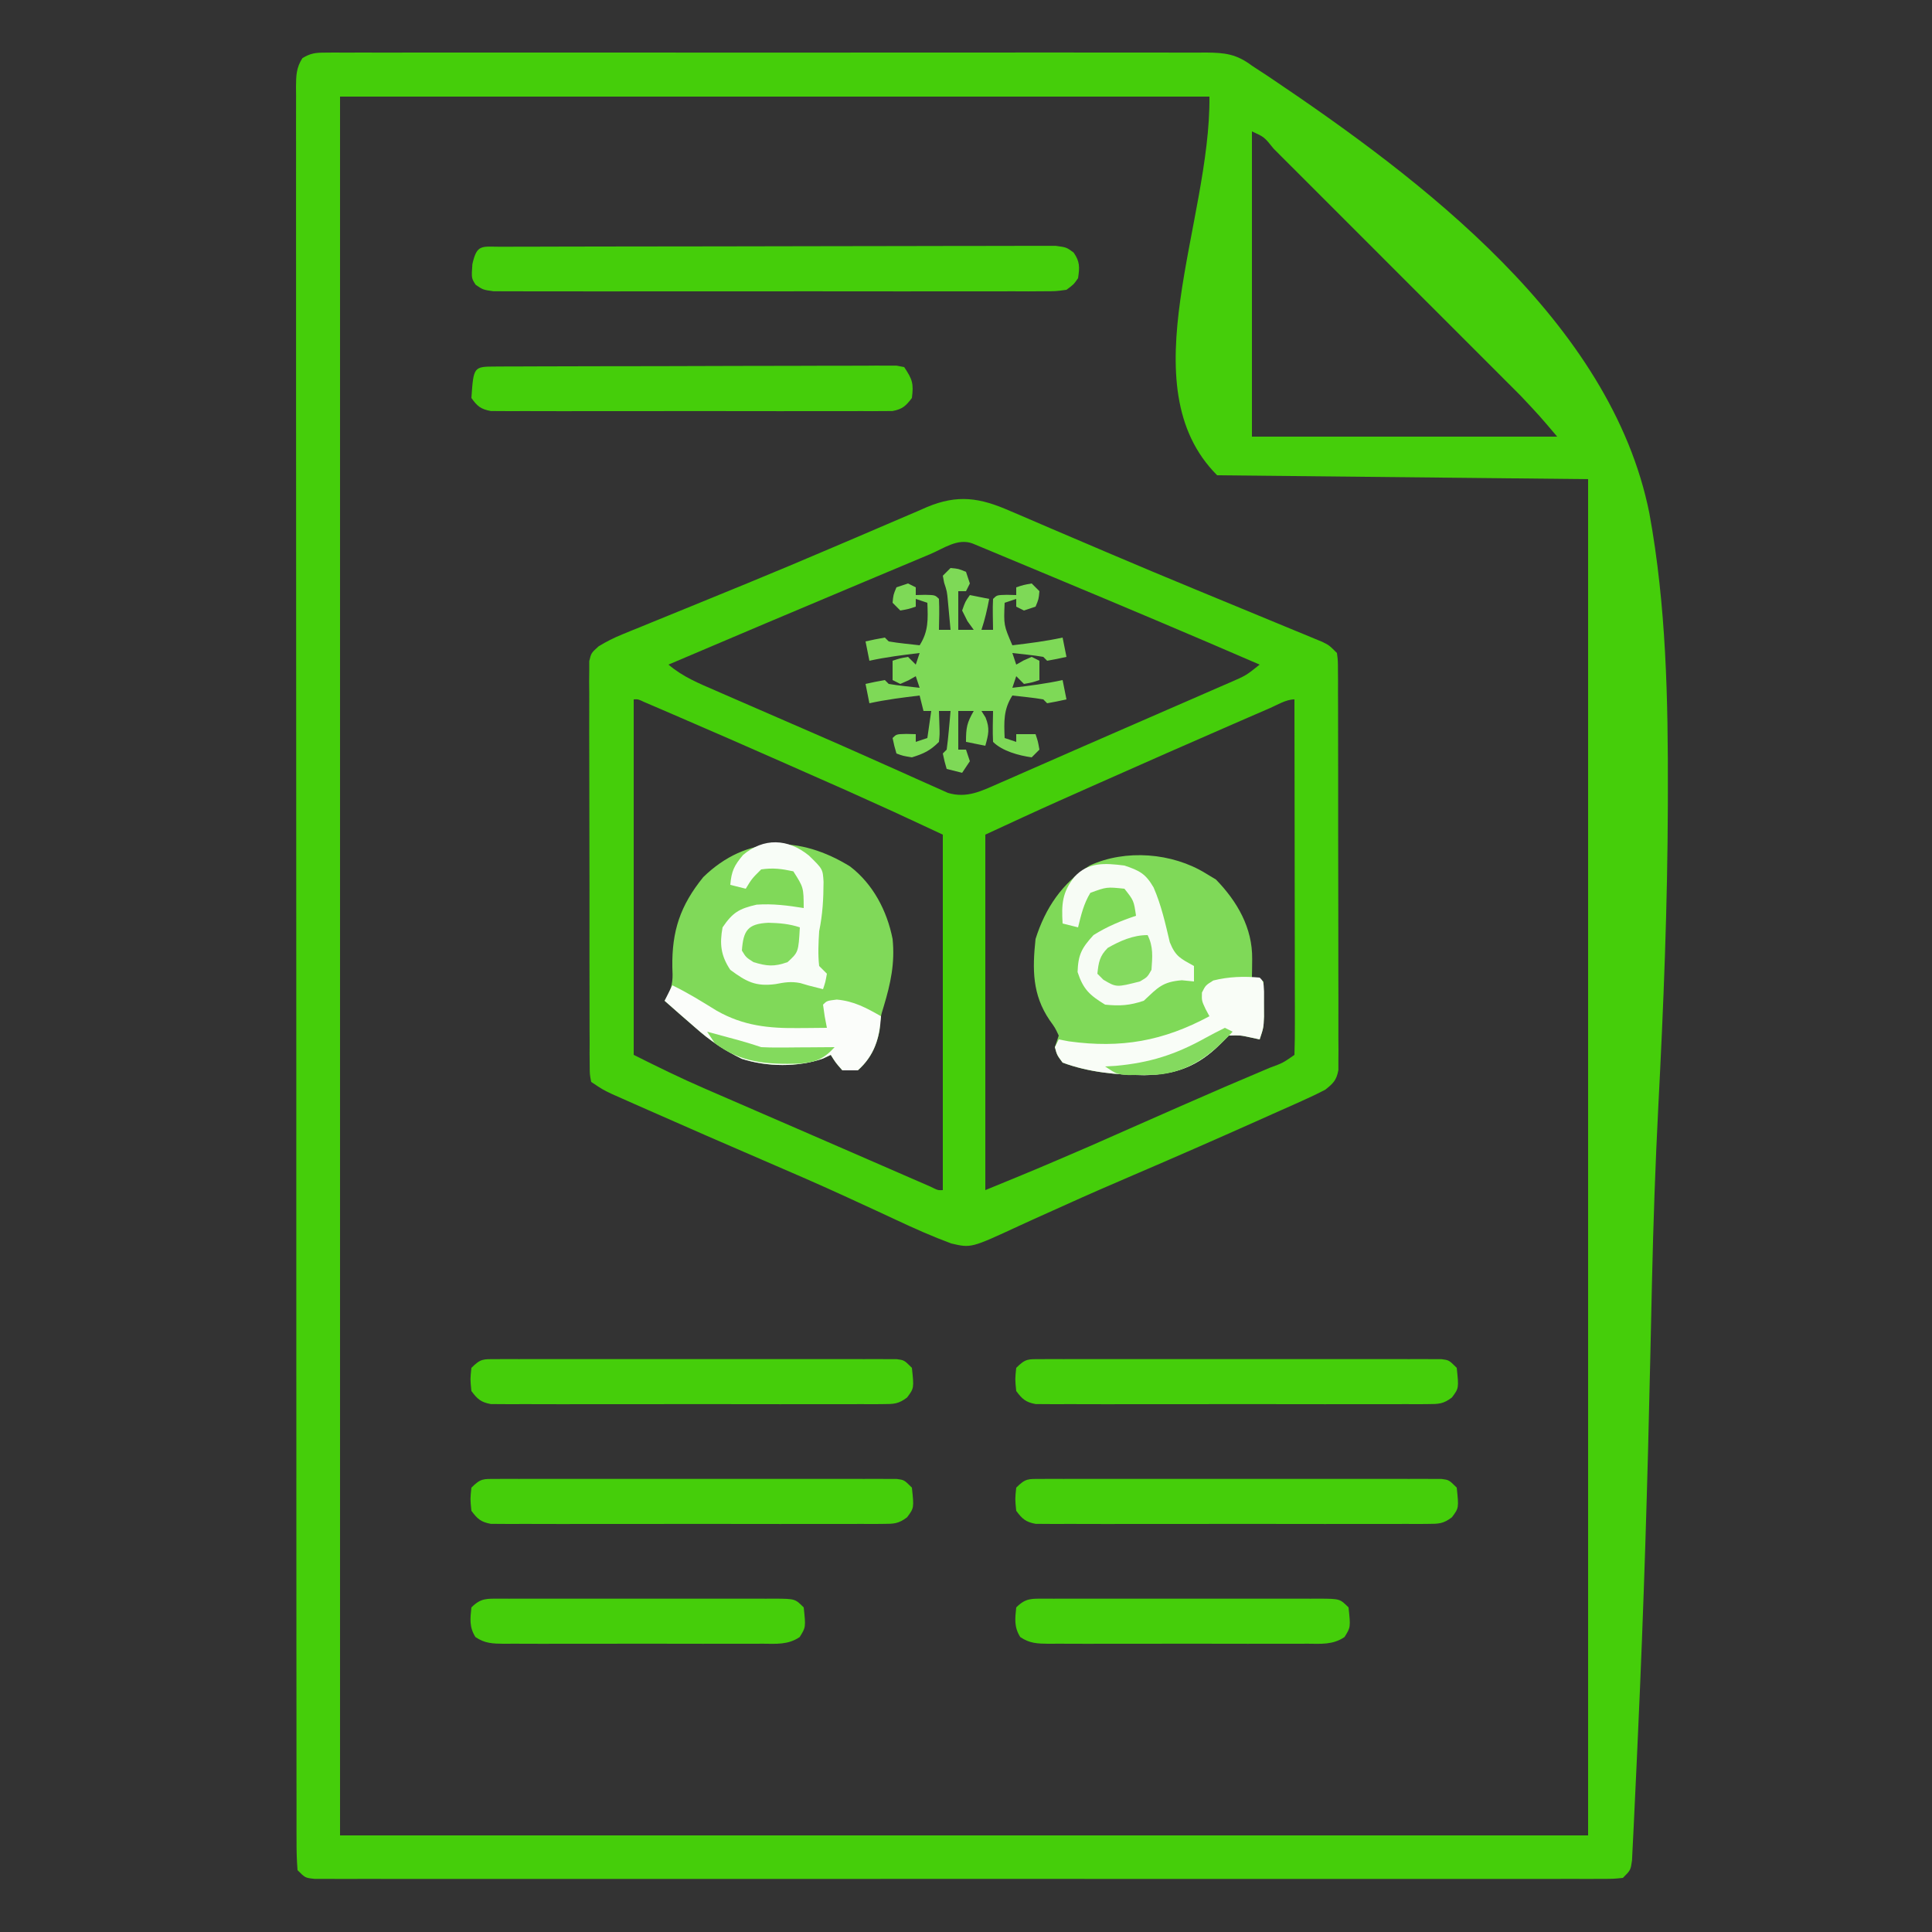 <?xml version="1.0" encoding="UTF-8"?>
<svg version="1.1" xmlns="http://www.w3.org/2000/svg" width="500" height="500">
<rect width="100%" height="100%" fill="#333333" stroke="none"/>
<path d="M0 0 C0.835 -0.008 1.671 -0.016 2.532 -0.024 C3.449 -0.017 4.367 -0.01 5.313 -0.003 C6.288 -0.008 7.263 -0.013 8.267 -0.018 C11.549 -0.03 14.831 -0.02 18.113 -0.011 C20.46 -0.015 22.807 -0.02 25.154 -0.027 C31.54 -0.04 37.926 -0.035 44.313 -0.025 C50.312 -0.019 56.31 -0.024 62.309 -0.028 C74.917 -0.037 87.525 -0.027 100.133 -0.011 C110.951 0.003 121.77 0 132.588 -0.014 C145.147 -0.03 157.706 -0.036 170.265 -0.027 C176.914 -0.022 183.564 -0.021 190.213 -0.031 C196.466 -0.04 202.719 -0.034 208.972 -0.017 C211.269 -0.013 213.566 -0.014 215.864 -0.02 C218.995 -0.029 222.126 -0.018 225.258 -0.003 C226.171 -0.01 227.084 -0.017 228.025 -0.024 C232.938 0.022 235.88 0.346 239.912 3.378 C241.336 4.314 242.763 5.247 244.192 6.177 C283.804 32.807 332.843 69.731 342.756 119.158 C347.139 143.034 347.619 167.387 347.553 191.596 C347.55 193.106 347.55 193.106 347.547 194.646 C347.474 220.688 346.439 246.666 345.084 272.669 C344.306 287.762 343.791 302.848 343.446 317.956 C343.422 319.031 343.397 320.107 343.372 321.215 C343.25 326.614 343.131 332.013 343.014 337.412 C342.303 370.046 341.316 402.663 339.812 435.27 C339.695 437.815 339.582 440.361 339.47 442.906 C339.296 446.817 339.111 450.728 338.917 454.638 C338.848 456.056 338.782 457.474 338.719 458.893 C338.632 460.81 338.533 462.726 338.432 464.642 C338.38 465.709 338.327 466.776 338.273 467.876 C337.912 470.378 337.912 470.378 335.912 472.378 C333.48 472.628 333.48 472.628 330.346 472.629 C329.156 472.634 327.965 472.64 326.738 472.645 C325.419 472.641 324.099 472.636 322.74 472.631 C321.333 472.634 319.926 472.637 318.519 472.641 C314.639 472.649 310.76 472.645 306.88 472.639 C302.702 472.634 298.523 472.641 294.344 472.647 C286.153 472.656 277.962 472.654 269.77 472.648 C263.116 472.644 256.461 472.643 249.806 472.645 C248.388 472.646 248.388 472.646 246.941 472.646 C245.02 472.647 243.1 472.647 241.179 472.648 C223.151 472.654 205.123 472.647 187.095 472.636 C171.611 472.627 156.128 472.629 140.644 472.638 C122.683 472.649 104.721 472.653 86.759 472.647 C84.846 472.646 82.932 472.646 81.018 472.645 C80.077 472.645 79.135 472.645 78.165 472.644 C71.515 472.642 64.864 472.645 58.214 472.65 C50.115 472.656 42.016 472.654 33.916 472.644 C29.78 472.638 25.645 472.636 21.509 472.643 C17.728 472.649 13.947 472.646 10.166 472.635 C8.139 472.632 6.113 472.638 4.086 472.645 C2.896 472.64 1.705 472.635 0.478 472.629 C-0.556 472.629 -1.59 472.629 -2.655 472.628 C-5.088 472.378 -5.088 472.378 -7.088 470.378 C-7.286 467.831 -7.357 465.394 -7.342 462.846 C-7.345 462.057 -7.349 461.267 -7.352 460.453 C-7.36 457.778 -7.354 455.103 -7.348 452.428 C-7.351 450.502 -7.355 448.576 -7.36 446.65 C-7.37 441.336 -7.368 436.022 -7.364 430.708 C-7.361 424.985 -7.37 419.263 -7.378 413.54 C-7.391 402.32 -7.392 391.101 -7.39 379.881 C-7.388 370.766 -7.39 361.651 -7.394 352.536 C-7.395 351.241 -7.395 349.946 -7.396 348.611 C-7.397 345.981 -7.399 343.351 -7.4 340.721 C-7.408 323.047 -7.411 305.374 -7.407 287.701 C-7.407 287.009 -7.407 286.318 -7.407 285.605 C-7.406 282.1 -7.405 278.594 -7.404 275.089 C-7.404 274.393 -7.404 273.696 -7.404 272.979 C-7.404 271.571 -7.403 270.163 -7.403 268.755 C-7.398 246.843 -7.405 224.93 -7.424 203.018 C-7.445 178.418 -7.455 153.817 -7.451 129.217 C-7.449 116.185 -7.452 103.152 -7.466 90.12 C-7.478 79.026 -7.479 67.932 -7.467 56.838 C-7.461 51.173 -7.46 45.508 -7.472 39.843 C-7.483 34.663 -7.48 29.484 -7.466 24.304 C-7.463 22.424 -7.466 20.544 -7.474 18.664 C-7.484 16.12 -7.476 13.578 -7.462 11.034 C-7.47 10.294 -7.477 9.553 -7.485 8.79 C-7.454 5.92 -7.405 3.867 -5.82 1.423 C-3.713 0.151 -2.456 0.002 0 0 Z M3.912 11.378 C3.912 159.878 3.912 308.378 3.912 461.378 C110.502 461.378 217.092 461.378 326.912 461.378 C326.912 345.548 326.912 229.718 326.912 110.378 C295.232 110.048 263.552 109.718 230.912 109.378 C207.809 86.274 229.249 44.049 228.912 11.378 C154.662 11.378 80.412 11.378 3.912 11.378 Z M239.912 20.378 C239.912 46.448 239.912 72.518 239.912 99.378 C265.982 99.378 292.052 99.378 318.912 99.378 C314.304 93.945 314.304 93.945 309.464 88.802 C308.851 88.187 308.239 87.571 307.608 86.937 C306.958 86.289 306.307 85.641 305.638 84.973 C304.936 84.27 304.235 83.567 303.512 82.842 C301.214 80.54 298.913 78.242 296.611 75.944 C295.008 74.34 293.405 72.736 291.802 71.131 C288.454 67.782 285.104 64.434 281.753 61.088 C277.447 56.788 273.146 52.483 268.846 48.178 C265.543 44.871 262.237 41.566 258.931 38.262 C257.343 36.675 255.755 35.087 254.169 33.498 C251.962 31.288 249.751 29.081 247.54 26.876 C246.88 26.214 246.219 25.551 245.539 24.869 C243.103 21.833 243.103 21.833 239.912 20.378 Z " fill="#45CE0A" transform="translate(84.088,13.622)"/>
<path d="M0 0 C0.815 0.346 1.63 0.691 2.47 1.047 C5.164 2.192 7.849 3.354 10.535 4.516 C12.419 5.32 14.304 6.124 16.189 6.926 C19.17 8.194 22.15 9.463 25.128 10.737 C32.745 13.992 40.387 17.182 48.043 20.344 C49.143 20.799 50.243 21.254 51.377 21.723 C55.712 23.515 60.047 25.307 64.384 27.093 C67.396 28.333 70.405 29.58 73.414 30.828 C74.769 31.383 74.769 31.383 76.151 31.95 C76.975 32.292 77.798 32.635 78.647 32.988 C79.365 33.285 80.084 33.581 80.824 33.887 C82.598 34.766 82.598 34.766 84.598 36.766 C84.852 38.721 84.852 38.721 84.858 41.162 C84.865 42.086 84.873 43.01 84.88 43.962 C84.877 44.979 84.875 45.995 84.872 47.043 C84.877 48.111 84.883 49.179 84.888 50.28 C84.902 53.826 84.901 57.372 84.898 60.918 C84.902 63.374 84.907 65.83 84.911 68.287 C84.919 73.441 84.919 78.595 84.913 83.749 C84.908 90.365 84.924 96.98 84.948 103.596 C84.962 108.67 84.963 113.745 84.96 118.819 C84.961 121.259 84.966 123.698 84.976 126.138 C84.988 129.545 84.982 132.952 84.97 136.359 C84.978 137.374 84.985 138.388 84.993 139.434 C84.986 140.361 84.979 141.287 84.972 142.242 C84.972 143.048 84.972 143.854 84.972 144.684 C84.501 147.302 83.657 148.131 81.598 149.766 C79.625 150.799 77.611 151.755 75.578 152.664 C74.675 153.071 74.675 153.071 73.754 153.485 C71.768 154.377 69.777 155.259 67.785 156.141 C66.384 156.766 64.983 157.393 63.582 158.019 C53.039 162.725 42.464 167.361 31.852 171.908 C26.016 174.41 20.195 176.933 14.414 179.558 C11.68 180.798 8.94 182.024 6.199 183.25 C4.898 183.836 3.599 184.429 2.304 185.03 C-10.103 190.777 -10.103 190.777 -15.228 189.571 C-20.106 187.764 -24.833 185.663 -29.538 183.451 C-32.98 181.833 -36.439 180.252 -39.895 178.664 C-40.603 178.337 -41.312 178.01 -42.042 177.674 C-49.196 174.381 -56.417 171.25 -63.652 168.141 C-73.652 163.832 -83.634 159.487 -93.59 155.078 C-94.737 154.573 -95.884 154.067 -97.065 153.546 C-98.119 153.079 -99.172 152.611 -100.258 152.129 C-101.645 151.515 -101.645 151.515 -103.059 150.888 C-105.402 149.766 -105.402 149.766 -108.402 147.766 C-108.783 145.794 -108.783 145.794 -108.79 143.331 C-108.8 142.399 -108.81 141.467 -108.82 140.506 C-108.816 139.48 -108.811 138.454 -108.806 137.397 C-108.813 136.319 -108.82 135.24 -108.827 134.13 C-108.846 130.551 -108.842 126.973 -108.836 123.395 C-108.84 120.916 -108.846 118.437 -108.852 115.959 C-108.862 110.09 -108.856 104.222 -108.845 98.354 C-108.837 93.671 -108.848 88.989 -108.869 84.306 C-108.897 77.859 -108.906 71.412 -108.899 64.965 C-108.899 62.503 -108.905 60.04 -108.917 57.578 C-108.932 54.14 -108.921 50.702 -108.904 47.264 C-108.914 46.24 -108.923 45.216 -108.933 44.161 C-108.924 43.226 -108.914 42.29 -108.904 41.327 C-108.903 40.514 -108.903 39.701 -108.903 38.863 C-108.402 36.766 -108.402 36.766 -106.492 35.041 C-104.493 33.821 -102.575 32.85 -100.408 31.967 C-99.233 31.483 -99.233 31.483 -98.034 30.989 C-97.185 30.646 -96.336 30.303 -95.461 29.949 C-94.561 29.58 -93.662 29.211 -92.735 28.831 C-89.772 27.616 -86.806 26.409 -83.84 25.203 C-79.67 23.5 -75.501 21.793 -71.332 20.086 C-70.266 19.65 -69.201 19.214 -68.103 18.765 C-60.721 15.738 -53.371 12.643 -46.035 9.508 C-44.07 8.671 -42.104 7.835 -40.139 6.998 C-37.318 5.797 -34.499 4.593 -31.685 3.375 C-29.086 2.25 -26.481 1.141 -23.875 0.035 C-23.117 -0.298 -22.358 -0.632 -21.577 -0.975 C-13.521 -4.359 -7.801 -3.425 0 0 Z M-20.746 11.211 C-21.611 11.573 -22.476 11.935 -23.367 12.308 C-26.213 13.5 -29.057 14.695 -31.902 15.891 C-33.852 16.708 -35.802 17.526 -37.751 18.343 C-54.656 25.435 -71.536 32.583 -88.402 39.766 C-84.7 42.926 -80.521 44.63 -76.098 46.539 C-74.862 47.08 -74.862 47.08 -73.601 47.632 C-70.912 48.807 -68.22 49.974 -65.527 51.141 C-63.675 51.946 -61.822 52.752 -59.97 53.558 C-57.163 54.779 -54.355 56 -51.547 57.218 C-46.473 59.42 -41.41 61.644 -36.363 63.906 C-33.602 65.143 -30.837 66.371 -28.071 67.598 C-26.799 68.165 -25.529 68.736 -24.262 69.312 C-22.517 70.105 -20.765 70.879 -19.012 71.652 C-18.042 72.088 -17.072 72.523 -16.073 72.971 C-11.133 74.44 -7.345 72.451 -2.793 70.457 C-1.665 69.966 -0.536 69.474 0.626 68.968 C1.867 68.422 3.107 67.875 4.348 67.328 C5.643 66.761 6.938 66.194 8.233 65.628 C11.09 64.377 13.946 63.124 16.801 61.869 C21.127 59.969 25.46 58.084 29.793 56.201 C33.551 54.568 37.307 52.93 41.063 51.292 C42.919 50.483 44.776 49.675 46.634 48.869 C49.254 47.731 51.871 46.587 54.488 45.441 C55.28 45.099 56.071 44.757 56.886 44.404 C61.069 42.59 61.069 42.59 64.598 39.766 C46.764 32.033 28.85 24.499 10.91 17.016 C9.816 16.559 8.722 16.101 7.594 15.63 C4.467 14.325 1.339 13.021 -1.789 11.719 C-2.745 11.319 -3.701 10.92 -4.686 10.508 C-5.993 9.965 -5.993 9.965 -7.327 9.411 C-8.093 9.092 -8.859 8.773 -9.648 8.444 C-13.513 6.949 -17.144 9.696 -20.746 11.211 Z M-97.402 48.766 C-97.402 79.126 -97.402 109.486 -97.402 140.766 C-91.272 143.831 -85.225 146.807 -78.949 149.516 C-78.178 149.851 -77.407 150.187 -76.612 150.532 C-74.127 151.613 -71.64 152.689 -69.152 153.766 C-67.425 154.515 -65.697 155.265 -63.97 156.015 C-60.476 157.532 -56.981 159.048 -53.485 160.562 C-49.457 162.307 -45.431 164.058 -41.406 165.811 C-38.602 167.033 -35.797 168.253 -32.992 169.473 C-31.685 170.042 -30.379 170.611 -29.073 171.18 C-27.28 171.962 -25.486 172.741 -23.691 173.52 C-22.688 173.956 -21.685 174.392 -20.651 174.842 C-18.653 175.829 -18.653 175.829 -17.402 175.766 C-17.402 145.406 -17.402 115.046 -17.402 83.766 C-29.929 77.912 -29.929 77.912 -42.535 72.242 C-43.419 71.852 -44.302 71.461 -45.212 71.059 C-47.058 70.243 -48.905 69.428 -50.752 68.614 C-53.504 67.401 -56.254 66.185 -59.004 64.969 C-68.386 60.824 -77.785 56.717 -87.207 52.664 C-88.116 52.272 -89.024 51.88 -89.96 51.476 C-90.792 51.12 -91.623 50.763 -92.48 50.396 C-93.215 50.08 -93.951 49.764 -94.708 49.439 C-96.253 48.704 -96.253 48.704 -97.402 48.766 Z M67.203 51.047 C66.037 51.551 64.871 52.056 63.67 52.576 C62.375 53.139 61.08 53.702 59.785 54.266 C59.131 54.55 58.477 54.834 57.803 55.126 C46.356 60.097 34.94 65.137 23.535 70.203 C22.783 70.537 22.03 70.871 21.255 71.215 C19.065 72.188 16.876 73.162 14.688 74.137 C14.062 74.415 13.437 74.692 12.793 74.979 C6.365 77.846 -0.009 80.815 -6.402 83.766 C-6.402 114.126 -6.402 144.486 -6.402 175.766 C7.097 170.231 7.097 170.231 20.488 164.461 C21.319 164.095 22.149 163.729 23.005 163.352 C25.62 162.2 28.234 161.045 30.848 159.891 C34.456 158.299 38.066 156.71 41.676 155.121 C42.978 154.548 42.978 154.548 44.307 153.963 C51.888 150.629 59.492 147.352 67.126 144.139 C70.613 142.857 70.613 142.857 73.598 140.766 C73.693 137.905 73.723 135.068 73.711 132.207 C73.711 131.309 73.711 130.412 73.712 129.487 C73.711 126.506 73.703 123.524 73.695 120.543 C73.693 118.482 73.692 116.421 73.691 114.359 C73.687 108.923 73.677 103.486 73.666 98.049 C73.656 92.506 73.652 86.963 73.646 81.42 C73.636 70.535 73.619 59.65 73.598 48.766 C71.436 48.766 69.126 50.214 67.203 51.047 Z " fill="#45CE0A" transform="translate(261.402,132.234)"/>
<path d="M0 0 C5.919 4.532 9.559 11.475 10.988 18.754 C11.627 24.954 10.493 30.261 8.703 36.184 C7.864 38.917 7.864 38.917 7.613 42.504 C6.825 46.605 5.15 49.95 1.988 52.754 C0.668 52.754 -0.652 52.754 -2.012 52.754 C-3.762 50.754 -3.762 50.754 -5.012 48.754 C-5.688 49.075 -6.365 49.396 -7.062 49.727 C-13.503 51.97 -21.556 51.873 -28.039 49.773 C-32.45 47.618 -36.349 45.031 -40.012 41.754 C-41.449 40.504 -42.886 39.254 -44.324 38.004 C-45.554 36.922 -46.784 35.839 -48.012 34.754 C-47.682 34.191 -47.352 33.627 -47.012 33.047 C-45.881 30.455 -45.867 28.87 -46.012 26.066 C-46.15 16.67 -43.962 10.114 -38.012 2.754 C-26.769 -8.193 -12.944 -8.018 0 0 Z " fill="#80D959" transform="translate(220.012,224.246)"/>
<path d="M0 0 C0.887 0.536 1.774 1.073 2.688 1.625 C8.228 7.315 12.166 14.184 12.062 22.188 C12.053 23.089 12.044 23.99 12.035 24.918 C12.024 25.605 12.012 26.292 12 27 C12.99 27.33 13.98 27.66 15 28 C15.027 29.937 15.046 31.875 15.062 33.812 C15.074 34.891 15.086 35.97 15.098 37.082 C15 40 15 40 14 43 C13.237 42.835 12.474 42.67 11.688 42.5 C8.964 41.909 8.964 41.909 6 42 C5.258 42.742 4.515 43.485 3.75 44.25 C-1.988 49.988 -7.85 52.13 -15.875 52.25 C-23.005 52.185 -30.282 51.511 -37 49 C-38.457 47.078 -38.457 47.078 -39 45 C-38.67 44.01 -38.34 43.02 -38 42 C-38.942 39.986 -38.942 39.986 -40.375 38 C-44.862 31.382 -44.834 24.834 -44 17 C-41.459 8.973 -37.125 2.567 -30 -2 C-20.688 -6.284 -8.65 -5.309 0 0 Z " fill="#7FD958" transform="translate(312,226)"/>
<path d="M0 0 C1.276 -0.006 2.552 -0.011 3.867 -0.017 C5.294 -0.019 6.721 -0.02 8.148 -0.021 C9.641 -0.025 11.134 -0.03 12.627 -0.036 C16.693 -0.049 20.759 -0.055 24.825 -0.06 C27.363 -0.063 29.901 -0.067 32.439 -0.071 C40.373 -0.085 48.307 -0.095 56.24 -0.098 C65.412 -0.103 74.583 -0.12 83.754 -0.149 C90.834 -0.171 97.915 -0.181 104.995 -0.182 C109.228 -0.184 113.46 -0.189 117.693 -0.207 C121.674 -0.224 125.654 -0.226 129.635 -0.217 C131.098 -0.216 132.561 -0.221 134.024 -0.231 C136.018 -0.243 138.011 -0.236 140.005 -0.227 C141.68 -0.229 141.68 -0.229 143.389 -0.231 C146.129 0.14 146.129 0.14 147.989 1.507 C149.624 3.849 149.548 5.35 149.129 8.14 C147.986 9.773 147.986 9.773 146.129 11.14 C143.41 11.518 143.41 11.518 140.056 11.521 C138.151 11.534 138.151 11.534 136.207 11.547 C134.796 11.541 133.386 11.535 131.975 11.529 C130.492 11.533 129.009 11.538 127.525 11.545 C123.494 11.558 119.464 11.553 115.433 11.543 C111.218 11.536 107.003 11.543 102.789 11.548 C95.71 11.553 88.632 11.546 81.554 11.532 C73.365 11.515 65.177 11.521 56.989 11.537 C49.964 11.551 42.939 11.553 35.914 11.545 C31.716 11.54 27.518 11.539 23.32 11.549 C19.373 11.558 15.427 11.552 11.48 11.535 C10.03 11.531 8.58 11.532 7.13 11.538 C5.154 11.547 3.178 11.535 1.203 11.521 C0.096 11.52 -1.011 11.519 -2.152 11.518 C-4.871 11.14 -4.871 11.14 -6.766 9.843 C-7.871 8.14 -7.871 8.14 -7.621 4.515 C-6.432 -0.832 -5.178 0.014 0 0 Z " fill="#45CE0A" transform="translate(129.871,63.86)"/>
<path d="M0 0 C0.925 -0.006 1.851 -0.011 2.804 -0.017 C3.823 -0.013 4.841 -0.009 5.89 -0.005 C6.96 -0.008 8.03 -0.012 9.132 -0.015 C12.683 -0.024 16.234 -0.018 19.784 -0.012 C22.243 -0.013 24.702 -0.015 27.16 -0.017 C32.318 -0.02 37.477 -0.016 42.635 -0.007 C49.26 0.005 55.885 -0.002 62.51 -0.014 C67.588 -0.021 72.667 -0.019 77.745 -0.014 C80.188 -0.012 82.632 -0.014 85.075 -0.019 C88.485 -0.024 91.894 -0.016 95.304 -0.005 C96.831 -0.011 96.831 -0.011 98.39 -0.017 C99.315 -0.011 100.24 -0.006 101.194 0 C102.001 0.001 102.807 0.002 103.639 0.002 C105.597 0.254 105.597 0.254 107.597 2.254 C108.155 7.504 108.155 7.504 106.355 9.922 C104.133 11.606 102.927 11.631 100.156 11.635 C98.793 11.648 98.793 11.648 97.403 11.661 C96.409 11.654 95.414 11.648 94.39 11.642 C92.816 11.65 92.816 11.65 91.211 11.658 C87.735 11.671 84.26 11.663 80.784 11.652 C78.375 11.654 75.965 11.657 73.555 11.661 C68.501 11.666 63.447 11.659 58.393 11.645 C51.906 11.628 45.419 11.638 38.932 11.656 C33.955 11.667 28.978 11.663 24 11.655 C21.608 11.653 19.216 11.656 16.824 11.663 C13.483 11.67 10.144 11.659 6.804 11.642 C5.81 11.648 4.815 11.654 3.791 11.661 C2.882 11.652 1.974 11.644 1.038 11.635 C-0.147 11.633 -0.147 11.633 -1.356 11.631 C-3.951 11.153 -4.84 10.353 -6.403 8.254 C-6.716 5.191 -6.716 5.191 -6.403 2.254 C-3.962 -0.187 -3.347 0.003 0 0 Z " fill="#45CE0A" transform="translate(269.403,382.746)"/>
<path d="M0 0 C0.925 -0.006 1.851 -0.011 2.804 -0.017 C3.823 -0.013 4.841 -0.009 5.89 -0.005 C6.96 -0.008 8.03 -0.012 9.132 -0.015 C12.683 -0.024 16.234 -0.018 19.784 -0.012 C22.243 -0.013 24.702 -0.015 27.16 -0.017 C32.318 -0.02 37.477 -0.016 42.635 -0.007 C49.26 0.005 55.885 -0.002 62.51 -0.014 C67.588 -0.021 72.667 -0.019 77.745 -0.014 C80.188 -0.012 82.632 -0.014 85.075 -0.019 C88.485 -0.024 91.894 -0.016 95.304 -0.005 C96.831 -0.011 96.831 -0.011 98.39 -0.017 C99.315 -0.011 100.24 -0.006 101.194 0 C102.001 0.001 102.807 0.002 103.639 0.002 C105.597 0.254 105.597 0.254 107.597 2.254 C108.155 7.504 108.155 7.504 106.355 9.922 C104.133 11.606 102.927 11.631 100.156 11.635 C98.793 11.648 98.793 11.648 97.403 11.661 C96.409 11.654 95.414 11.648 94.39 11.642 C92.816 11.65 92.816 11.65 91.211 11.658 C87.735 11.671 84.26 11.663 80.784 11.652 C78.375 11.654 75.965 11.657 73.555 11.661 C68.501 11.666 63.447 11.659 58.393 11.645 C51.906 11.628 45.419 11.638 38.932 11.656 C33.955 11.667 28.978 11.663 24 11.655 C21.608 11.653 19.216 11.656 16.824 11.663 C13.483 11.67 10.144 11.659 6.804 11.642 C5.81 11.648 4.815 11.654 3.791 11.661 C2.882 11.652 1.974 11.644 1.038 11.635 C-0.147 11.633 -0.147 11.633 -1.356 11.631 C-3.951 11.153 -4.84 10.353 -6.403 8.254 C-6.716 5.191 -6.716 5.191 -6.403 2.254 C-3.962 -0.187 -3.347 0.003 0 0 Z " fill="#45CE0A" transform="translate(128.403,382.746)"/>
<path d="M0 0 C0.925 -0.006 1.851 -0.011 2.804 -0.017 C3.823 -0.013 4.841 -0.009 5.89 -0.005 C6.96 -0.008 8.03 -0.012 9.132 -0.015 C12.683 -0.024 16.234 -0.018 19.784 -0.012 C22.243 -0.013 24.702 -0.015 27.16 -0.017 C32.318 -0.02 37.477 -0.016 42.635 -0.007 C49.26 0.005 55.885 -0.002 62.51 -0.014 C67.588 -0.021 72.667 -0.019 77.745 -0.014 C80.188 -0.012 82.632 -0.014 85.075 -0.019 C88.485 -0.024 91.894 -0.016 95.304 -0.005 C96.831 -0.011 96.831 -0.011 98.39 -0.017 C99.315 -0.011 100.24 -0.006 101.194 0 C102.001 0.001 102.807 0.002 103.639 0.002 C105.597 0.254 105.597 0.254 107.597 2.254 C108.155 7.504 108.155 7.504 106.355 9.922 C104.133 11.606 102.927 11.631 100.156 11.635 C98.793 11.648 98.793 11.648 97.403 11.661 C96.409 11.654 95.414 11.648 94.39 11.642 C92.816 11.65 92.816 11.65 91.211 11.658 C87.735 11.671 84.26 11.663 80.784 11.652 C78.375 11.654 75.965 11.657 73.555 11.661 C68.501 11.666 63.447 11.659 58.393 11.645 C51.906 11.628 45.419 11.638 38.932 11.656 C33.955 11.667 28.978 11.663 24 11.655 C21.608 11.653 19.216 11.656 16.824 11.663 C13.483 11.67 10.144 11.659 6.804 11.642 C5.81 11.648 4.815 11.654 3.791 11.661 C2.882 11.652 1.974 11.644 1.038 11.635 C-0.147 11.633 -0.147 11.633 -1.356 11.631 C-3.951 11.153 -4.84 10.353 -6.403 8.254 C-6.716 5.191 -6.716 5.191 -6.403 2.254 C-3.962 -0.187 -3.347 0.003 0 0 Z " fill="#45CE0A" transform="translate(269.403,351.746)"/>
<path d="M0 0 C0.925 -0.006 1.851 -0.011 2.804 -0.017 C3.823 -0.013 4.841 -0.009 5.89 -0.005 C6.96 -0.008 8.03 -0.012 9.132 -0.015 C12.683 -0.024 16.234 -0.018 19.784 -0.012 C22.243 -0.013 24.702 -0.015 27.16 -0.017 C32.318 -0.02 37.477 -0.016 42.635 -0.007 C49.26 0.005 55.885 -0.002 62.51 -0.014 C67.588 -0.021 72.667 -0.019 77.745 -0.014 C80.188 -0.012 82.632 -0.014 85.075 -0.019 C88.485 -0.024 91.894 -0.016 95.304 -0.005 C96.831 -0.011 96.831 -0.011 98.39 -0.017 C99.315 -0.011 100.24 -0.006 101.194 0 C102.001 0.001 102.807 0.002 103.639 0.002 C105.597 0.254 105.597 0.254 107.597 2.254 C108.155 7.504 108.155 7.504 106.355 9.922 C104.133 11.606 102.927 11.631 100.156 11.635 C98.793 11.648 98.793 11.648 97.403 11.661 C96.409 11.654 95.414 11.648 94.39 11.642 C92.816 11.65 92.816 11.65 91.211 11.658 C87.735 11.671 84.26 11.663 80.784 11.652 C78.375 11.654 75.965 11.657 73.555 11.661 C68.501 11.666 63.447 11.659 58.393 11.645 C51.906 11.628 45.419 11.638 38.932 11.656 C33.955 11.667 28.978 11.663 24 11.655 C21.608 11.653 19.216 11.656 16.824 11.663 C13.483 11.67 10.144 11.659 6.804 11.642 C5.81 11.648 4.815 11.654 3.791 11.661 C2.882 11.652 1.974 11.644 1.038 11.635 C-0.147 11.633 -0.147 11.633 -1.356 11.631 C-3.951 11.153 -4.84 10.353 -6.403 8.254 C-6.716 5.191 -6.716 5.191 -6.403 2.254 C-3.962 -0.187 -3.347 0.003 0 0 Z " fill="#45CE0A" transform="translate(128.403,351.746)"/>
<path d="M0 0 C1.386 -0.009 1.386 -0.009 2.8 -0.017 C3.822 -0.018 4.844 -0.02 5.897 -0.021 C6.966 -0.026 8.036 -0.031 9.139 -0.036 C12.695 -0.05 16.251 -0.057 19.807 -0.063 C22.267 -0.068 24.727 -0.074 27.187 -0.08 C32.351 -0.09 37.516 -0.096 42.68 -0.1 C49.313 -0.105 55.945 -0.129 62.578 -0.158 C67.661 -0.176 72.744 -0.182 77.826 -0.183 C80.272 -0.186 82.719 -0.194 85.165 -0.207 C88.579 -0.224 91.994 -0.223 95.408 -0.216 C96.428 -0.225 97.448 -0.234 98.499 -0.244 C99.889 -0.236 99.889 -0.236 101.307 -0.227 C102.115 -0.229 102.923 -0.23 103.756 -0.231 C104.403 -0.109 105.05 0.014 105.717 0.14 C107.872 3.373 108.186 4.392 107.717 8.14 C106.143 10.209 105.252 11.042 102.67 11.518 C101.88 11.519 101.09 11.52 100.277 11.521 C98.914 11.534 98.914 11.534 97.523 11.547 C96.529 11.541 95.535 11.535 94.51 11.529 C92.937 11.537 92.937 11.537 91.331 11.545 C87.856 11.558 84.38 11.549 80.905 11.539 C78.495 11.541 76.085 11.544 73.675 11.548 C68.621 11.552 63.567 11.546 58.513 11.532 C52.026 11.514 45.539 11.524 39.052 11.542 C34.075 11.553 29.098 11.55 24.121 11.542 C21.728 11.54 19.336 11.542 16.944 11.549 C13.604 11.557 10.264 11.545 6.924 11.529 C5.93 11.535 4.935 11.541 3.911 11.547 C3.002 11.539 2.094 11.53 1.158 11.521 C-0.027 11.52 -0.027 11.52 -1.235 11.518 C-3.844 11.037 -4.758 10.292 -6.283 8.14 C-5.723 0.021 -5.723 0.021 0 0 Z " fill="#45CE0A" transform="translate(128.283,94.86)"/>
<path d="M0 0 C2.062 0.188 2.062 0.188 4 1 C4.33 1.99 4.66 2.98 5 4 C4.67 4.66 4.34 5.32 4 6 C3.34 6 2.68 6 2 6 C2 9.3 2 12.6 2 16 C3.32 16 4.64 16 6 16 C5.464 15.258 4.928 14.515 4.375 13.75 C3.921 12.842 3.467 11.935 3 11 C3.812 8.688 3.812 8.688 5 7 C7.475 7.495 7.475 7.495 10 8 C9.477 10.763 8.891 13.326 8 16 C8.99 16 9.98 16 11 16 C10.979 14.701 10.959 13.401 10.938 12.062 C10.916 10.708 10.929 9.352 11 8 C12 7 12 7 14.562 6.938 C15.769 6.968 15.769 6.968 17 7 C17 6.34 17 5.68 17 5 C18.875 4.375 18.875 4.375 21 4 C21.66 4.66 22.32 5.32 23 6 C22.812 8.062 22.812 8.062 22 10 C21.01 10.33 20.02 10.66 19 11 C18.34 10.67 17.68 10.34 17 10 C17 9.34 17 8.68 17 8 C16.01 8.33 15.02 8.66 14 9 C13.756 14.797 13.756 14.797 16 20 C20.379 19.48 24.688 18.943 29 18 C29.495 20.475 29.495 20.475 30 23 C28.344 23.382 26.675 23.714 25 24 C24.67 23.67 24.34 23.34 24 23 C22.653 22.769 21.296 22.588 19.938 22.438 C18.638 22.293 17.339 22.149 16 22 C16.495 23.485 16.495 23.485 17 25 C17.619 24.649 18.238 24.299 18.875 23.938 C19.927 23.473 19.927 23.473 21 23 C21.66 23.33 22.32 23.66 23 24 C23 25.65 23 27.3 23 29 C21.125 29.625 21.125 29.625 19 30 C18.34 29.34 17.68 28.68 17 28 C16.505 29.485 16.505 29.485 16 31 C20.379 30.48 24.688 29.943 29 29 C29.495 31.475 29.495 31.475 30 34 C28.344 34.382 26.675 34.714 25 35 C24.67 34.67 24.34 34.34 24 34 C22.653 33.769 21.296 33.588 19.938 33.438 C18.638 33.293 17.339 33.149 16 33 C13.674 36.634 13.837 39.771 14 44 C14.99 44.33 15.98 44.66 17 45 C17 44.34 17 43.68 17 43 C18.65 43 20.3 43 22 43 C22.625 44.875 22.625 44.875 23 47 C22.34 47.66 21.68 48.32 21 49 C17.703 48.545 13.386 47.386 11 45 C10.859 42.329 10.958 39.676 11 37 C10.01 37 9.02 37 8 37 C8.351 37.557 8.701 38.114 9.062 38.688 C10.218 41.539 9.81 43.085 9 46 C7.35 45.67 5.7 45.34 4 45 C4 41.233 4.235 40.088 6 37 C4.68 37 3.36 37 2 37 C2 40.3 2 43.6 2 47 C2.66 47 3.32 47 4 47 C4.33 47.99 4.66 48.98 5 50 C4.34 50.99 3.68 51.98 3 53 C1.68 52.67 0.36 52.34 -1 52 C-1.562 50.062 -1.562 50.062 -2 48 C-1.67 47.67 -1.34 47.34 -1 47 C-0.767 45.318 -0.587 43.629 -0.438 41.938 C-0.354 41.018 -0.27 40.099 -0.184 39.152 C-0.093 38.087 -0.093 38.087 0 37 C-0.99 37 -1.98 37 -3 37 C-2.959 38.279 -2.917 39.557 -2.875 40.875 C-2.805 43.055 -2.805 43.055 -3 45 C-5.278 47.278 -6.938 48.052 -10 49 C-12.312 48.625 -12.312 48.625 -14 48 C-14.562 46.062 -14.562 46.062 -15 44 C-14 43 -14 43 -11.438 42.938 C-10.633 42.958 -9.829 42.979 -9 43 C-9 43.66 -9 44.32 -9 45 C-7.515 44.505 -7.515 44.505 -6 44 C-5.67 41.69 -5.34 39.38 -5 37 C-5.66 37 -6.32 37 -7 37 C-7.33 35.68 -7.66 34.36 -8 33 C-12.379 33.52 -16.688 34.057 -21 35 C-21.33 33.35 -21.66 31.7 -22 30 C-20.344 29.618 -18.675 29.286 -17 29 C-16.67 29.33 -16.34 29.66 -16 30 C-14.653 30.231 -13.296 30.412 -11.938 30.562 C-10.638 30.707 -9.339 30.851 -8 31 C-8.33 30.01 -8.66 29.02 -9 28 C-9.619 28.351 -10.238 28.701 -10.875 29.062 C-11.927 29.527 -11.927 29.527 -13 30 C-13.66 29.67 -14.32 29.34 -15 29 C-15 27.35 -15 25.7 -15 24 C-13.125 23.375 -13.125 23.375 -11 23 C-10.34 23.66 -9.68 24.32 -9 25 C-8.67 24.01 -8.34 23.02 -8 22 C-12.379 22.52 -16.688 23.057 -21 24 C-21.33 22.35 -21.66 20.7 -22 19 C-20.344 18.618 -18.675 18.286 -17 18 C-16.67 18.33 -16.34 18.66 -16 19 C-14.653 19.231 -13.296 19.412 -11.938 19.562 C-10.638 19.707 -9.339 19.851 -8 20 C-5.674 16.366 -5.837 13.229 -6 9 C-6.99 8.67 -7.98 8.34 -9 8 C-9 8.66 -9 9.32 -9 10 C-10.875 10.625 -10.875 10.625 -13 11 C-13.66 10.34 -14.32 9.68 -15 9 C-14.812 6.938 -14.812 6.938 -14 5 C-13.01 4.67 -12.02 4.34 -11 4 C-10.34 4.33 -9.68 4.66 -9 5 C-9 5.66 -9 6.32 -9 7 C-8.196 6.979 -7.391 6.959 -6.562 6.938 C-4 7 -4 7 -3 8 C-2.859 10.671 -2.958 13.324 -3 16 C-2.01 16 -1.02 16 0 16 C-0.142 14.416 -0.289 12.833 -0.438 11.25 C-0.519 10.368 -0.6 9.487 -0.684 8.578 C-0.922 6.034 -0.922 6.034 -1.66 3.797 C-1.772 3.204 -1.884 2.611 -2 2 C-1.34 1.34 -0.68 0.68 0 0 Z " fill="#7ED957" transform="translate(246,147)"/>
<path d="M0 0 C1.135 0.006 1.135 0.006 2.292 0.012 C3.089 0.009 3.886 0.005 4.707 0.002 C7.349 -0.007 9.99 -0.001 12.632 0.005 C14.463 0.004 16.294 0.002 18.124 -0 C21.965 -0.003 25.805 0.001 29.645 0.01 C34.575 0.022 39.505 0.015 44.434 0.003 C48.216 -0.004 51.997 -0.002 55.779 0.003 C57.597 0.005 59.415 0.003 61.233 -0.002 C63.771 -0.007 66.309 0.001 68.847 0.012 C69.603 0.008 70.36 0.004 71.139 0 C76.341 0.043 76.341 0.043 78.57 2.271 C79.115 7.399 79.115 7.399 77.527 9.938 C74.524 11.983 71.442 11.688 67.933 11.659 C67.157 11.664 66.381 11.67 65.582 11.675 C63.015 11.688 60.449 11.68 57.882 11.669 C56.1 11.672 54.318 11.674 52.536 11.678 C48.8 11.683 45.064 11.676 41.328 11.662 C36.536 11.645 31.745 11.655 26.953 11.673 C23.272 11.684 19.592 11.68 15.912 11.673 C14.145 11.671 12.378 11.673 10.611 11.68 C8.142 11.688 5.675 11.676 3.206 11.659 C2.107 11.668 2.107 11.668 0.986 11.678 C-1.923 11.641 -3.944 11.602 -6.388 9.938 C-8.004 7.353 -7.746 5.237 -7.43 2.271 C-4.926 -0.233 -3.417 0.028 0 0 Z " fill="#45CE0A" transform="translate(270.43,413.729)"/>
<path d="M0 0 C1.135 0.006 1.135 0.006 2.292 0.012 C3.089 0.009 3.886 0.005 4.707 0.002 C7.349 -0.007 9.99 -0.001 12.632 0.005 C14.463 0.004 16.294 0.002 18.124 -0 C21.965 -0.003 25.805 0.001 29.645 0.01 C34.575 0.022 39.505 0.015 44.434 0.003 C48.216 -0.004 51.997 -0.002 55.779 0.003 C57.597 0.005 59.415 0.003 61.233 -0.002 C63.771 -0.007 66.309 0.001 68.847 0.012 C69.603 0.008 70.36 0.004 71.139 0 C76.341 0.043 76.341 0.043 78.57 2.271 C79.115 7.399 79.115 7.399 77.527 9.938 C74.524 11.983 71.442 11.688 67.933 11.659 C67.157 11.664 66.381 11.67 65.582 11.675 C63.015 11.688 60.449 11.68 57.882 11.669 C56.1 11.672 54.318 11.674 52.536 11.678 C48.8 11.683 45.064 11.676 41.328 11.662 C36.536 11.645 31.745 11.655 26.953 11.673 C23.272 11.684 19.592 11.68 15.912 11.673 C14.145 11.671 12.378 11.673 10.611 11.68 C8.142 11.688 5.675 11.676 3.206 11.659 C2.107 11.668 2.107 11.668 0.986 11.678 C-1.923 11.641 -3.944 11.602 -6.388 9.938 C-8.004 7.353 -7.746 5.237 -7.43 2.271 C-4.926 -0.233 -3.417 0.028 0 0 Z " fill="#45CE0A" transform="translate(129.43,413.729)"/>
<path d="M0 0 C3.891 1.297 5.483 2.109 7.547 5.668 C9.552 10.266 10.591 14.985 11.742 19.855 C13.239 23.596 14.594 24.095 18 26 C18 27.32 18 28.64 18 30 C16.969 29.897 15.938 29.794 14.875 29.688 C9.8 30.097 8.652 31.597 5 35 C1.347 36.218 -1.158 36.391 -5 36 C-9.001 33.555 -10.659 32.041 -12.125 27.562 C-11.966 23.017 -11.059 21.357 -8 18 C-4.508 15.798 -0.907 14.302 3 13 C2.425 9.069 2.425 9.069 0 6 C-4.593 5.523 -4.593 5.523 -8.812 7.062 C-10.537 9.875 -11.219 12.815 -12 16 C-13.32 15.67 -14.64 15.34 -16 15 C-16.294 9.994 -16.118 7.008 -13 3 C-9.428 -0.984 -4.981 -0.623 0 0 Z " fill="#F7FCF5" transform="translate(291,224)"/>
<path d="M0 0 C3.56 3.475 3.56 3.475 3.758 6.77 C3.745 11.206 3.517 15.213 2.625 19.562 C2.44 22.572 2.277 25.564 2.625 28.562 C3.285 29.223 3.945 29.883 4.625 30.562 C4.25 32.688 4.25 32.688 3.625 34.562 C-0.375 33.562 -0.375 33.562 -2.246 32.984 C-4.654 32.507 -6.289 32.786 -8.688 33.25 C-13.856 33.924 -16.218 32.617 -20.375 29.562 C-22.837 25.87 -23.168 22.847 -22.375 18.562 C-19.748 14.704 -18.118 13.733 -13.562 12.688 C-9.403 12.394 -5.482 12.902 -1.375 13.562 C-1.405 8.231 -1.405 8.231 -4.062 4.062 C-7.072 3.412 -9.303 3.114 -12.375 3.562 C-14.779 5.941 -14.779 5.941 -16.375 8.562 C-17.695 8.232 -19.015 7.902 -20.375 7.562 C-20.071 4.011 -19.399 2.591 -17.062 -0.188 C-11.724 -4.657 -5.504 -4.486 0 0 Z " fill="#F8FDF7" transform="translate(209.375,221.438)"/>
<path d="M0 0 C3.994 1.918 7.7 4.235 11.465 6.562 C18.424 10.509 24.97 11.162 32.875 11.062 C33.563 11.058 34.252 11.053 34.961 11.049 C36.641 11.037 38.32 11.019 40 11 C39.814 10.031 39.629 9.061 39.438 8.062 C39.293 7.052 39.149 6.041 39 5 C40 4 40 4 42.562 3.688 C47.011 4.092 50.162 5.818 54 8 C53.658 13.58 52.325 18.165 48 22 C46.68 22 45.36 22 44 22 C42.25 20 42.25 20 41 18 C40.323 18.321 39.646 18.642 38.949 18.973 C32.509 21.216 24.456 21.119 17.973 19.02 C13.561 16.864 9.663 14.277 6 11 C4.563 9.75 3.125 8.5 1.688 7.25 C0.457 6.168 -0.772 5.085 -2 4 C-1.34 2.68 -0.68 1.36 0 0 Z " fill="#FBFDFA" transform="translate(174,255)"/>
<path d="M0 0 C1 1 1 1 1.133 3.617 C1.13 4.692 1.128 5.767 1.125 6.875 C1.129 8.48 1.129 8.48 1.133 10.117 C1 13 1 13 0 16 C-0.763 15.835 -1.526 15.67 -2.312 15.5 C-5.036 14.909 -5.036 14.909 -8 15 C-8.742 15.742 -9.485 16.485 -10.25 17.25 C-15.988 22.988 -21.85 25.13 -29.875 25.25 C-37.005 25.185 -44.282 24.511 -51 22 C-52.457 20.016 -52.457 20.016 -53 18 C-52.67 17.34 -52.34 16.68 -52 16 C-51.134 16.165 -50.267 16.33 -49.375 16.5 C-35.797 18.373 -24.945 16.415 -13 10 C-13.331 9.384 -13.663 8.768 -14.004 8.133 C-15 6 -15 6 -14.938 3.875 C-14 2 -14 2 -12 0.75 C-7.997 -0.251 -4.109 -0.365 0 0 Z " fill="#F9FDF7" transform="translate(326,253)"/>
<path d="M0 0 C1.525 3.05 1.236 5.642 1 9 C-0.062 10.875 -0.062 10.875 -2 12 C-8.074 13.546 -8.074 13.546 -11.438 11.562 C-11.953 11.047 -12.469 10.531 -13 10 C-12.682 7.054 -12.441 5.441 -10.312 3.312 C-7.078 1.477 -3.764 0 0 0 Z " fill="#84DA5F" transform="translate(297,242)"/>
<path d="M0 0 C2.84 0.067 5.41 0.283 8.125 1.188 C7.762 7.605 7.762 7.605 4.938 10.188 C1.48 11.417 -0.382 11.251 -3.875 10.188 C-5.812 8.938 -5.812 8.938 -6.875 7.188 C-6.495 2 -5.383 0.26 0 0 Z " fill="#84DB5F" transform="translate(198.875,238.812)"/>
<path d="M0 0 C0.66 0.33 1.32 0.66 2 1 C-3.571 7.093 -9.69 11.715 -18.129 12.168 C-19.262 12.174 -20.395 12.181 -21.562 12.188 C-22.698 12.202 -23.834 12.216 -25.004 12.23 C-28 12 -28 12 -31 10 C-30.103 9.948 -29.206 9.897 -28.281 9.844 C-19.476 9.043 -12.852 6.958 -5.105 2.656 C-3.428 1.726 -1.716 0.857 0 0 Z " fill="#84DA5F" transform="translate(317,266)"/>
<path d="M0 0 C1.771 0.478 3.542 0.958 5.312 1.438 C6.299 1.704 7.285 1.971 8.301 2.246 C10.215 2.781 12.114 3.371 14 4 C15.481 4.081 16.966 4.108 18.449 4.098 C19.297 4.094 20.144 4.091 21.018 4.088 C22.339 4.075 22.339 4.075 23.688 4.062 C24.58 4.058 25.473 4.053 26.393 4.049 C28.595 4.037 30.798 4.021 33 4 C30.139 7.134 28.069 7.909 23.777 8.273 C15.583 8.49 8.818 8.095 2 3 C1.34 2.01 0.68 1.02 0 0 Z " fill="#83DA5D" transform="translate(183,267)"/>
</svg>

